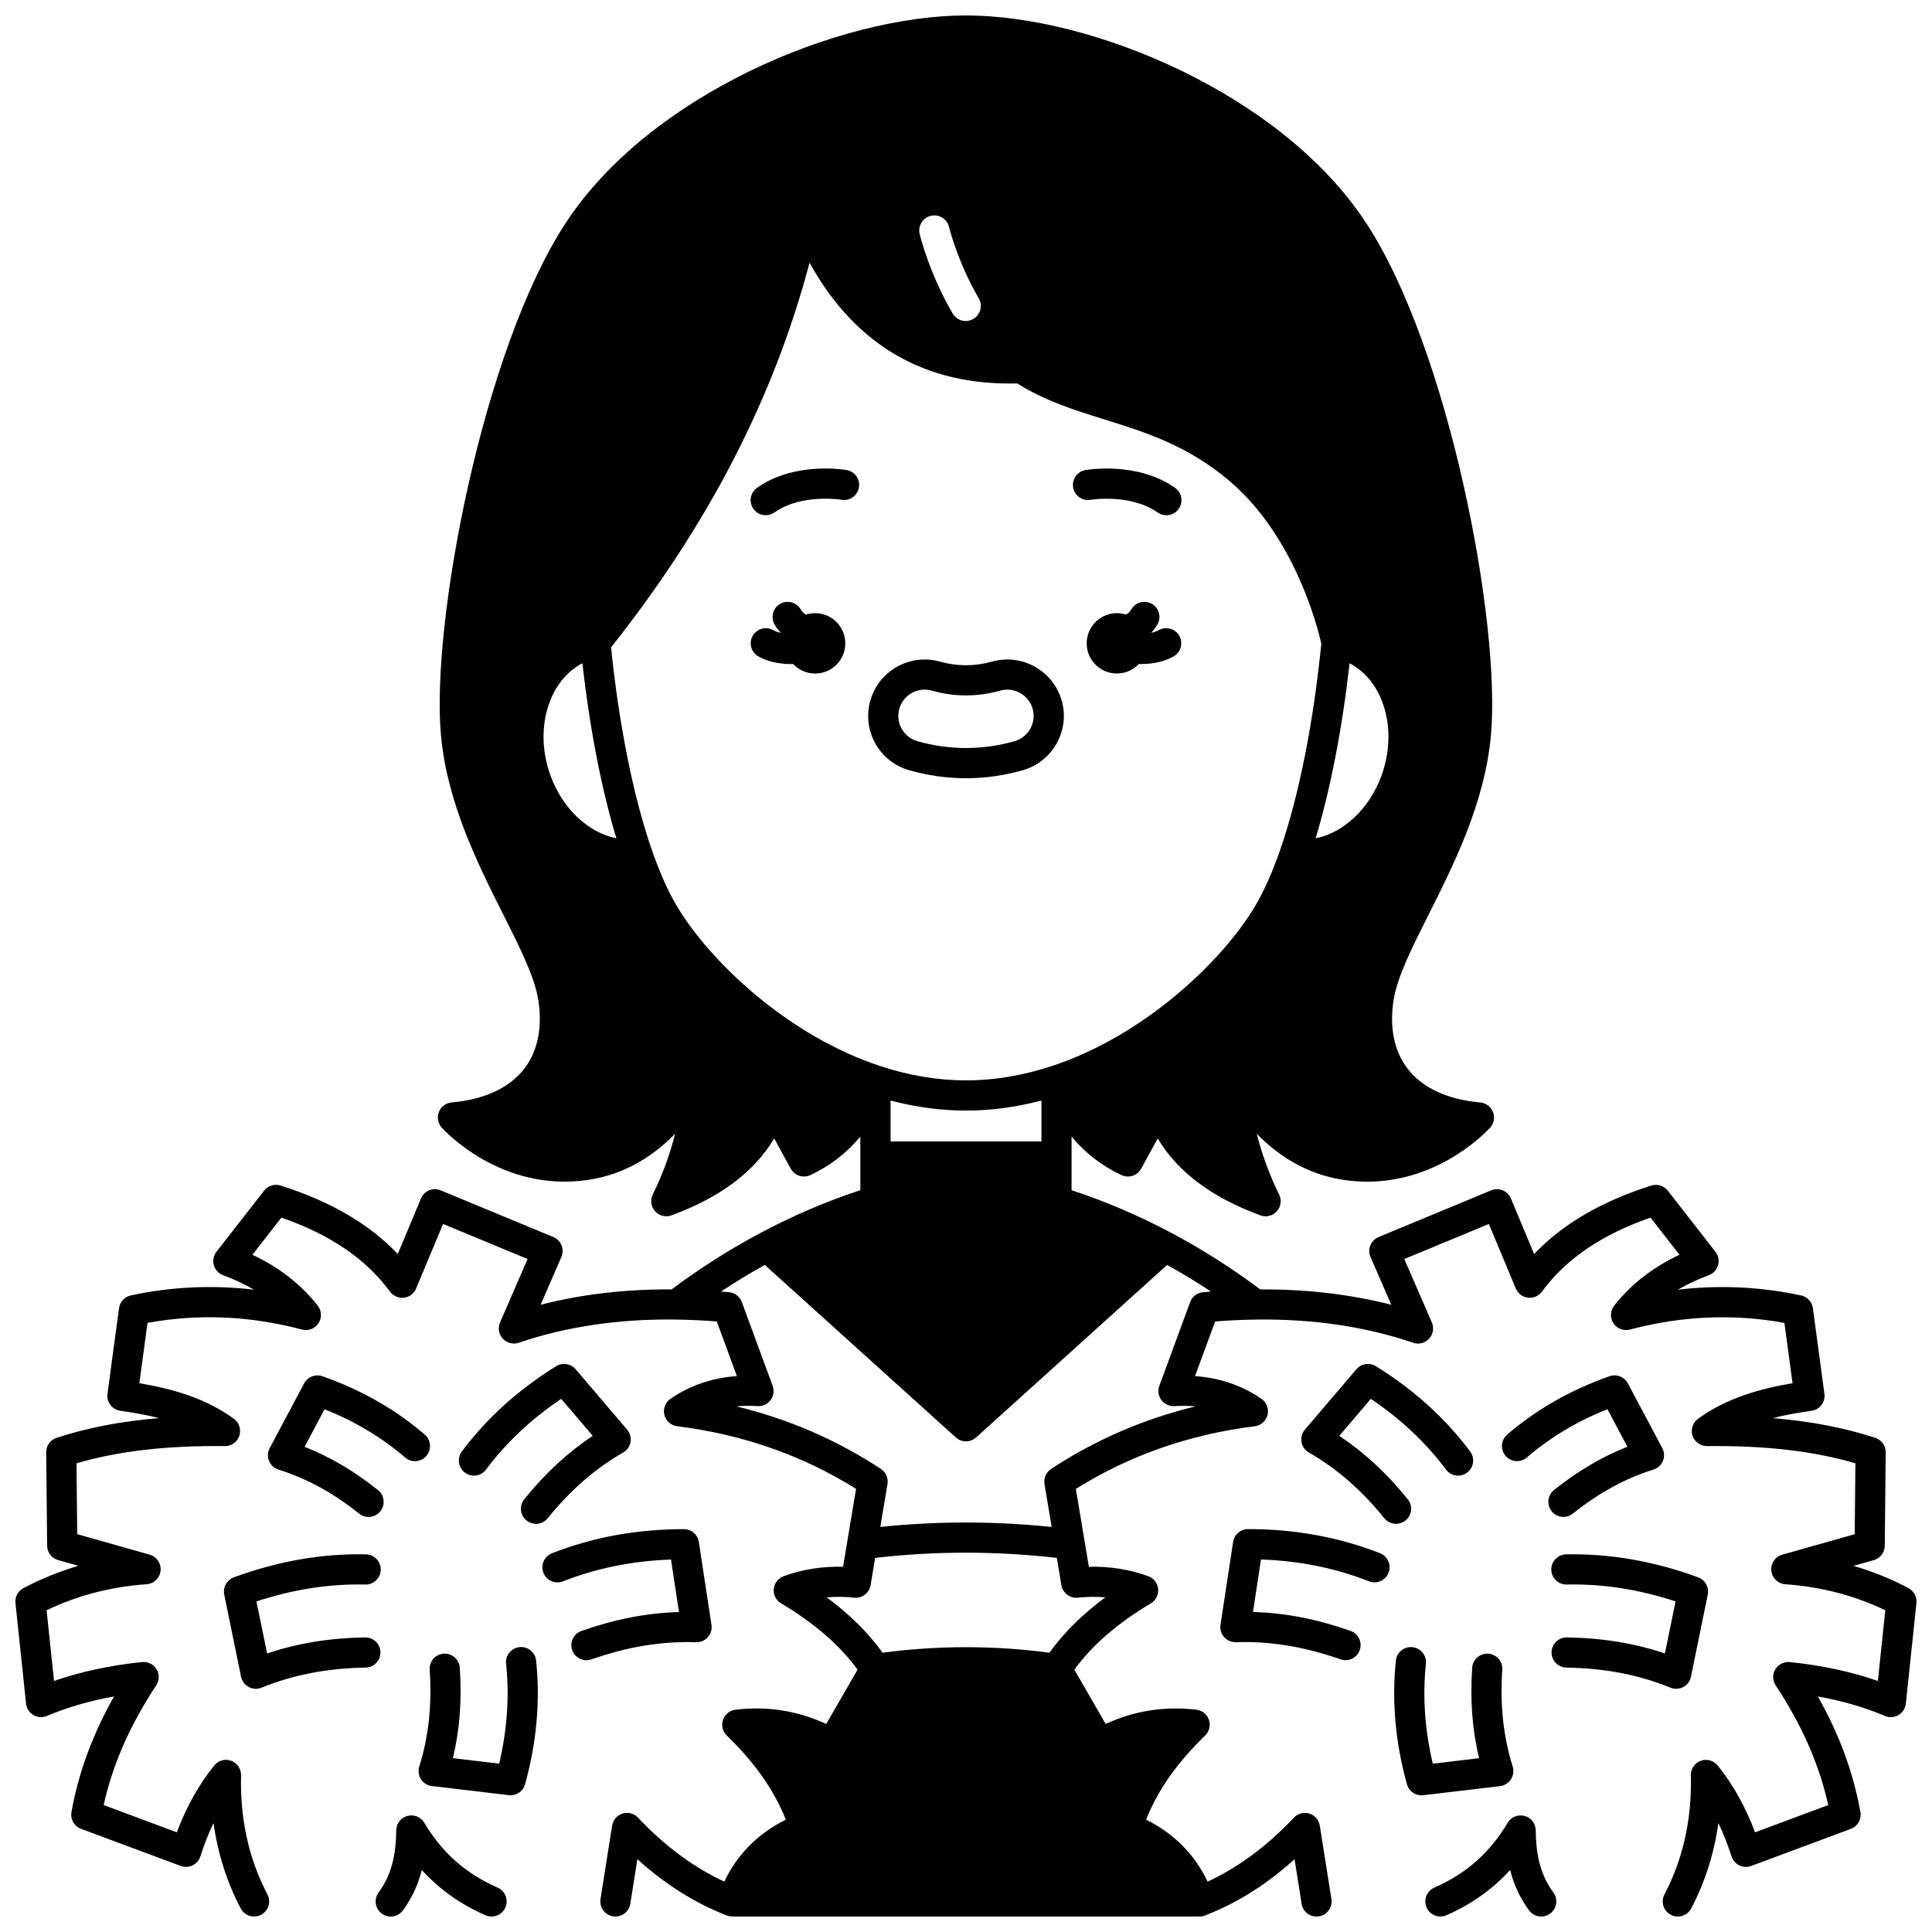 <?xml version="1.0" encoding="UTF-8"?>
<!-- Uploaded to: ICON Repo, www.iconrepo.com, Generator: ICON Repo Mixer Tools -->
<svg width="800px" height="800px" version="1.1" viewBox="144 144 512 512" xmlns="http://www.w3.org/2000/svg">
 <defs>
  <clipPath id="c">
   <path d="m243 625h36v26.902h-36z"/>
  </clipPath>
  <clipPath id="b">
   <path d="m148.09 148.09h503.81v503.81h-503.81z"/>
  </clipPath>
  <clipPath id="a">
   <path d="m521 625h36v26.902h-36z"/>
  </clipPath>
 </defs>
 <path d="m360.02 306.5c-0.844 0-1.652 0.137-2.418 0.379-0.273-0.148-0.535-0.324-0.766-0.543-0.238-0.234-0.461-0.527-0.664-0.867-1.121-1.898-3.57-2.535-5.477-1.41-1.902 1.121-2.531 3.574-1.41 5.477 0.469 0.797 1.031 1.512 1.648 2.168-0.801-0.172-1.492-0.395-1.938-0.66-1.898-1.129-4.352-0.504-5.481 1.391-1.129 1.898-0.508 4.352 1.391 5.481 2.234 1.328 4.973 1.816 6.914 2 0.332 0.027 1.016 0.074 1.902 0.074 0.148 0 0.316-0.008 0.477-0.012 1.457 1.547 3.523 2.519 5.82 2.519 4.418 0 7.996-3.578 7.996-7.996 0-4.422-3.578-8-7.996-8z"/>
 <path d="m433.03 276.45c0.102-0.02 10.59-1.688 17.766 3.367 0.699 0.492 1.504 0.73 2.301 0.73 1.258 0 2.492-0.59 3.273-1.695 1.273-1.805 0.84-4.301-0.965-5.57-9.98-7.035-23.203-4.809-23.762-4.707-2.176 0.383-3.625 2.457-3.242 4.633 0.379 2.172 2.449 3.617 4.629 3.242z"/>
 <path d="m368.38 268.57c-0.559-0.098-13.777-2.328-23.762 4.707-1.805 1.273-2.234 3.766-0.965 5.57 0.777 1.105 2.016 1.695 3.273 1.695 0.797 0 1.602-0.238 2.301-0.73 7.199-5.074 17.598-3.394 17.773-3.367 2.164 0.383 4.238-1.074 4.621-3.246 0.383-2.172-1.066-4.246-3.242-4.629z"/>
 <path d="m451 311.04c-0.457 0.273-1.148 0.496-1.941 0.664 0.613-0.648 1.176-1.367 1.652-2.176 1.121-1.902 0.492-4.352-1.41-5.477-1.902-1.121-4.352-0.492-5.477 1.41-0.199 0.34-0.426 0.629-0.645 0.844-0.238 0.23-0.508 0.41-0.789 0.566-0.762-0.242-1.57-0.375-2.41-0.375-4.418 0-7.996 3.578-7.996 7.996 0 4.418 3.578 7.996 7.996 7.996 2.297 0 4.363-0.969 5.82-2.519 0.156 0.004 0.328 0.012 0.477 0.012 0.895 0 1.582-0.047 1.918-0.074 1.891-0.164 4.625-0.645 6.894-1.996 1.898-1.129 2.519-3.582 1.391-5.481-1.129-1.895-3.582-2.519-5.481-1.391z"/>
 <path d="m384.95 348.12c4.957 1.406 10.016 2.121 15.047 2.121s10.094-0.715 15.047-2.121c7.93-2.254 12.559-10.527 10.324-18.445-1.812-6.422-7.742-10.91-14.414-10.91-1.363 0-2.723 0.188-4.066 0.562-4.57 1.293-9.184 1.293-13.758 0.016-1.332-0.379-2.711-0.574-4.098-0.574-6.676 0-12.594 4.481-14.391 10.887-1.09 3.84-0.613 7.879 1.332 11.371 1.945 3.481 5.137 6.004 8.977 7.094zm-2.617-16.301c0.836-2.977 3.59-5.059 6.695-5.059 0.645 0 1.281 0.09 1.922 0.27 6.027 1.688 12.148 1.676 18.094-0.008 0.629-0.176 1.27-0.262 1.906-0.262 3.109 0 5.871 2.09 6.719 5.086 1.039 3.684-1.117 7.531-4.812 8.582-8.488 2.41-17.234 2.41-25.727 0-1.785-0.508-3.269-1.68-4.18-3.309-0.906-1.629-1.125-3.508-0.617-5.301z"/>
 <path d="m328.46 579.21c1.219 0.023 2.332-0.449 3.125-1.34 0.789-0.891 1.145-2.086 0.965-3.258l-3.352-21.98c-0.297-1.953-1.977-3.394-3.953-3.394-12.441 0-24.207 2.152-34.973 6.394-2.055 0.812-3.062 3.133-2.254 5.188 0.812 2.055 3.133 3.062 5.188 2.254 8.84-3.484 18.449-5.426 28.613-5.781l2.121 13.914c-8.48 0.238-16.984 1.891-25.848 5.004-2.086 0.73-3.18 3.016-2.449 5.098 0.578 1.645 2.125 2.676 3.773 2.676 0.438 0 0.887-0.074 1.324-0.227 9.582-3.367 18.641-4.852 27.719-4.547z"/>
 <path d="m203.42 566.57 4.461 21.781c0.238 1.164 0.984 2.164 2.031 2.723 0.586 0.312 1.234 0.473 1.887 0.473 0.512 0 1.023-0.098 1.508-0.297 8.395-3.418 17.418-5.16 27.582-5.324 2.207-0.035 3.969-1.852 3.934-4.062-0.031-2.18-1.816-3.93-3.996-3.93h-0.062c-9.402 0.148-17.953 1.543-25.98 4.246l-2.824-13.789c9.66-3.184 19.34-4.695 28.848-4.473h0.094c2.168 0 3.945-1.73 3.996-3.91 0.051-2.207-1.699-4.039-3.906-4.086-11.582-0.262-23.355 1.789-35.031 6.094-1.855 0.684-2.934 2.621-2.539 4.555z"/>
 <path d="m281.67 580.51c-2.195 0.23-3.789 2.199-3.555 4.394 0.91 8.602 0.297 17.492-1.828 26.484l-12.266-1.457c1.812-7.531 2.41-15.422 1.824-23.973-0.148-2.203-2.062-3.879-4.262-3.715-2.203 0.148-3.867 2.059-3.715 4.262 0.633 9.305-0.266 17.699-2.758 25.652-0.355 1.137-0.188 2.367 0.461 3.367 0.645 1 1.703 1.656 2.887 1.797l20.363 2.418c0.16 0.02 0.316 0.027 0.477 0.027 1.777 0 3.367-1.184 3.852-2.934 3.066-11.09 4.051-22.121 2.922-32.777-0.238-2.188-2.211-3.793-4.402-3.547z"/>
 <path d="m282.93 541.32c-1.387 1.719-1.121 4.234 0.598 5.621 0.738 0.598 1.629 0.887 2.512 0.887 1.168 0 2.324-0.508 3.113-1.484 6.031-7.465 12.57-13.16 19.988-17.406 1.031-0.59 1.75-1.613 1.953-2.785s-0.125-2.375-0.895-3.281l-13.656-16.016c-1.281-1.5-3.465-1.844-5.144-0.805-10.02 6.199-18.434 13.809-25.004 22.613-1.32 1.77-0.957 4.273 0.812 5.598s4.273 0.957 5.598-0.812c5.328-7.144 12.02-13.434 19.922-18.738l8.363 9.805c-6.637 4.402-12.609 9.934-18.16 16.805z"/>
 <path d="m251.35 530.25c1.676 1.441 4.199 1.258 5.641-0.41 1.441-1.672 1.258-4.195-0.41-5.641-7.688-6.641-16.812-11.848-27.129-15.477-1.859-0.66-3.93 0.145-4.856 1.895l-9.125 17.152c-0.559 1.051-0.621 2.297-0.168 3.394 0.453 1.102 1.371 1.941 2.508 2.301 7.484 2.34 14.473 6.156 21.367 11.672 0.738 0.59 1.617 0.875 2.492 0.875 1.172 0 2.336-0.516 3.125-1.5 1.379-1.723 1.098-4.242-0.625-5.621-6.297-5.035-12.699-8.812-19.457-11.465l5.297-9.953c8.047 3.195 15.215 7.488 21.34 12.777z"/>
 <g clip-path="url(#c)">
  <path d="m275.87 644.24c-8.418-3.688-14.766-9.305-19.414-17.172-0.91-1.543-2.731-2.297-4.469-1.832-1.73 0.457-2.945 2.012-2.977 3.805-0.078 5.121-0.695 11.086-4.68 16.492-1.309 1.777-0.934 4.281 0.848 5.59 1.777 1.309 4.281 0.934 5.59-0.848 2.598-3.523 4.121-7.184 5.012-10.699 4.648 5.094 10.293 9.109 16.875 11.992 0.523 0.23 1.066 0.336 1.602 0.336 1.539 0 3.008-0.895 3.664-2.394 0.891-2.027-0.031-4.383-2.051-5.269z"/>
 </g>
 <g clip-path="url(#b)">
  <path d="m649.77 564.87c-4.633-2.453-9.5-4.422-14.566-5.902l5.367-1.52c1.707-0.48 2.891-2.031 2.91-3.809l0.25-24.75c0.02-1.742-1.094-3.293-2.746-3.836-8.074-2.664-17.062-4.398-27.195-5.238 3.481-0.879 6.984-1.469 10.301-1.941 2.176-0.309 3.691-2.316 3.398-4.492l-3.059-22.703c-0.227-1.672-1.473-3.019-3.121-3.375-10.75-2.309-21.676-2.816-32.637-1.52 2.473-1.461 5.191-2.734 8.172-3.832 1.195-0.441 2.109-1.43 2.461-2.656 0.352-1.227 0.094-2.547-0.691-3.555l-12.637-16.203c-1.027-1.316-2.766-1.852-4.363-1.352-13.258 4.215-23.484 10.18-31.055 18.148l-6.148-14.727c-0.852-2.035-3.184-2.996-5.223-2.152l-29.848 12.375c-0.988 0.41-1.773 1.203-2.176 2.195-0.402 0.992-0.387 2.106 0.039 3.09l5.504 12.668c-10.812-2.781-22.469-4.148-34.727-4.074-7.406-5.551-15.258-10.559-23.367-14.875-8.699-4.633-17.641-8.465-26.633-11.418v-14.195c3.656 4.375 8.078 7.793 13.246 10.199 1.91 0.887 4.184 0.145 5.195-1.707l4.375-8.004c5.387 8.945 14.363 15.648 27.223 20.375 0.449 0.164 0.918 0.246 1.379 0.246 1.113 0 2.199-0.465 2.973-1.324 1.094-1.215 1.336-2.977 0.613-4.441-2.555-5.188-4.535-10.57-5.934-16.113 5.352 5.508 12.98 10.785 23.215 12.262 2.094 0.305 4.117 0.441 6.074 0.441 19.508-0.004 32-13.695 32.574-14.336 1.008-1.129 1.293-2.727 0.738-4.133s-1.855-2.379-3.363-2.516c-8.641-0.77-15.277-3.836-19.191-8.863-3.641-4.676-4.941-11.031-3.766-18.375 0.98-6.082 4.844-13.766 9.316-22.66 6.617-13.152 14.852-29.523 16.465-47.41 2.695-29.699-11.102-102.43-33.191-135.96-22.273-33.859-72.332-54.809-105.93-54.809-33.598 0-83.652 20.949-105.94 54.797-22.086 33.535-35.883 106.26-33.191 135.96 1.617 17.887 9.852 34.258 16.465 47.414 4.473 8.895 8.336 16.578 9.316 22.656 1.176 7.348-0.125 13.703-3.766 18.379-3.914 5.027-10.551 8.094-19.191 8.863-1.508 0.137-2.809 1.109-3.363 2.516s-0.27 3.008 0.738 4.133c0.629 0.703 15.695 17.219 38.648 13.898 10.234-1.473 17.863-6.754 23.219-12.262-1.398 5.543-3.379 10.93-5.934 16.113-0.723 1.469-0.48 3.227 0.613 4.441s2.816 1.641 4.352 1.078c12.855-4.727 21.836-11.43 27.223-20.375l4.375 8.004c1.012 1.852 3.285 2.598 5.195 1.707 5.172-2.406 9.59-5.824 13.246-10.199v14.195c-8.988 2.957-17.934 6.785-26.629 11.418-8.109 4.32-15.965 9.324-23.371 14.875-12.289-0.066-23.91 1.289-34.727 4.074l5.504-12.668c0.426-0.984 0.441-2.098 0.039-3.09-0.402-0.996-1.188-1.785-2.176-2.195l-29.848-12.375c-2.039-0.844-4.371 0.121-5.223 2.152l-6.148 14.727c-7.57-7.969-17.797-13.938-31.055-18.148-1.598-0.504-3.336 0.031-4.363 1.352l-12.637 16.203c-0.785 1.008-1.043 2.328-0.691 3.555 0.352 1.227 1.266 2.215 2.461 2.656 2.981 1.098 5.699 2.375 8.172 3.832-10.961-1.297-21.887-0.789-32.637 1.52-1.648 0.355-2.898 1.703-3.121 3.375l-3.059 22.703c-0.293 2.176 1.223 4.184 3.398 4.492 3.316 0.473 6.82 1.062 10.301 1.941-10.129 0.84-19.121 2.574-27.195 5.238-1.652 0.543-2.766 2.098-2.746 3.836l0.25 24.75c0.02 1.773 1.203 3.324 2.91 3.809l5.367 1.52c-5.066 1.48-9.93 3.453-14.566 5.902-1.445 0.766-2.277 2.328-2.106 3.953l2.809 26.66c0.133 1.262 0.855 2.383 1.945 3.023 1.09 0.645 2.422 0.73 3.59 0.238 5.367-2.273 11.324-4.004 17.781-5.172-5.707 10.109-9.418 20.203-11.281 30.648-0.34 1.902 0.73 3.777 2.543 4.449l26.41 9.828c1.023 0.383 2.16 0.328 3.144-0.152 0.984-0.477 1.727-1.336 2.059-2.379 1.004-3.144 2.168-6.098 3.488-8.84 1.121 8.055 3.527 15.629 7.207 22.637 0.715 1.363 2.106 2.141 3.543 2.141 0.625 0 1.262-0.148 1.855-0.457 1.957-1.027 2.707-3.445 1.684-5.398-4.938-9.402-7.289-20.023-6.992-31.566 0.043-1.711-1.008-3.258-2.609-3.852-1.605-0.594-3.41-0.102-4.488 1.23-4.027 4.957-7.356 10.906-9.926 17.723l-19.387-7.215c2.367-10.723 6.941-21.133 13.926-31.727 0.852-1.289 0.883-2.953 0.082-4.273-0.801-1.32-2.297-2.059-3.828-1.902-8.438 0.867-16.262 2.547-23.332 5.004l-1.973-18.734c8.137-3.91 17.043-6.227 26.512-6.894 1.938-0.137 3.496-1.645 3.695-3.578 0.199-1.934-1.02-3.727-2.891-4.258l-19.203-5.434-0.184-18.785c11.004-3.227 23.922-4.727 39.312-4.555h0.043c1.719 0 3.25-1.102 3.793-2.734 0.547-1.648-0.027-3.461-1.43-4.488-7.629-5.594-16.695-8.023-25.059-9.445l2.152-15.984c13.465-2.469 27.223-1.875 40.945 1.77 1.668 0.438 3.426-0.23 4.371-1.672 0.945-1.441 0.859-3.324-0.207-4.676-4.5-5.691-10.191-10.129-17.305-13.473l7.68-9.852c12.984 4.527 22.418 10.965 28.789 19.625 0.855 1.16 2.269 1.766 3.699 1.602 1.43-0.172 2.66-1.102 3.215-2.43l7.141-17.109 22.406 9.289-7.305 16.812c-0.629 1.449-0.348 3.141 0.727 4.301 1.07 1.164 2.731 1.586 4.227 1.078 12.625-4.293 26.66-6.371 41.801-6.144 3.457 0.047 7.043 0.215 10.684 0.504l5.324 14.473c-6.602 0.48-12.504 2.5-17.609 6.035-1.363 0.945-2.004 2.633-1.605 4.242 0.395 1.609 1.746 2.809 3.391 3.016 17.293 2.144 33.23 7.727 47.406 16.598l-3.441 20.637c-5.523-0.129-10.816 0.699-15.758 2.508-1.449 0.531-2.461 1.844-2.606 3.379-0.145 1.535 0.605 3.016 1.93 3.809 8.832 5.273 15.492 11.039 20.281 17.566l-8.305 14.402c-7.555-3.504-15.621-4.777-24.051-3.777-1.531 0.184-2.824 1.23-3.316 2.691-0.492 1.465-0.102 3.078 1.008 4.152 7.406 7.156 12.547 14.48 15.641 22.289-7.414 3.711-12.875 9.215-16.297 16.426-8.086-3.727-15.766-9.418-22.871-16.961-1.047-1.113-2.641-1.527-4.09-1.078-1.457 0.449-2.531 1.688-2.769 3.195l-3.078 19.473c-0.344 2.184 1.145 4.227 3.324 4.574 2.184 0.348 4.231-1.145 4.574-3.324l1.867-11.816c7.43 6.707 15.398 11.715 23.777 14.926 0.461 0.176 0.945 0.254 1.43 0.254v0.016h123.75v-0.012c0.484 0 0.969-0.074 1.43-0.254 8.379-3.211 16.352-8.219 23.777-14.926l1.867 11.816c0.344 2.184 2.387 3.664 4.574 3.324 2.18-0.348 3.668-2.394 3.324-4.574l-3.078-19.473c-0.238-1.508-1.312-2.746-2.769-3.195s-3.043-0.031-4.09 1.078c-7.106 7.543-14.785 13.234-22.871 16.961-3.422-7.211-8.883-12.715-16.297-16.426 3.09-7.809 8.234-15.133 15.641-22.289 1.109-1.074 1.504-2.688 1.008-4.152-0.492-1.465-1.785-2.512-3.316-2.691-8.43-0.996-16.5 0.273-24.051 3.777l-8.305-14.402c4.789-6.527 11.445-12.293 20.281-17.566 1.324-0.789 2.074-2.273 1.93-3.809-0.145-1.535-1.16-2.852-2.606-3.379-4.938-1.809-10.223-2.641-15.758-2.508l-3.441-20.637c14.176-8.871 30.113-14.449 47.406-16.598 1.645-0.203 2.996-1.402 3.391-3.016 0.395-1.609-0.242-3.297-1.605-4.242-5.106-3.535-11.008-5.555-17.609-6.035l5.324-14.473c3.644-0.289 7.227-0.461 10.695-0.504 15.09-0.23 29.164 1.852 41.789 6.144 1.5 0.512 3.156 0.09 4.227-1.078 1.07-1.164 1.355-2.852 0.727-4.301l-7.305-16.812 22.406-9.289 7.141 17.109c0.555 1.332 1.781 2.258 3.215 2.43 1.422 0.164 2.844-0.438 3.699-1.602 6.371-8.66 15.805-15.098 28.789-19.625l7.68 9.852c-7.113 3.344-12.805 7.781-17.305 13.473-1.07 1.352-1.152 3.234-0.207 4.676 0.945 1.441 2.703 2.109 4.371 1.672 13.723-3.644 27.48-4.234 40.945-1.77l2.152 15.984c-8.363 1.418-17.43 3.852-25.059 9.445-1.402 1.027-1.977 2.84-1.43 4.488 0.543 1.633 2.074 2.734 3.793 2.734h0.043c15.391-0.184 28.309 1.328 39.312 4.555l-0.188 18.785-19.203 5.434c-1.871 0.527-3.086 2.324-2.891 4.258 0.199 1.934 1.758 3.441 3.695 3.578 9.473 0.668 18.379 2.984 26.512 6.894l-1.973 18.734c-7.07-2.461-14.891-4.141-23.332-5.004-1.527-0.156-3.027 0.586-3.828 1.902-0.801 1.32-0.77 2.984 0.082 4.273 6.984 10.594 11.559 21.004 13.926 31.727l-19.387 7.215c-2.57-6.816-5.898-12.766-9.926-17.723-1.078-1.328-2.883-1.824-4.488-1.23-1.605 0.594-2.656 2.144-2.609 3.852 0.297 11.543-2.055 22.164-6.992 31.566-1.027 1.957-0.273 4.371 1.684 5.398 0.594 0.312 1.23 0.457 1.855 0.457 1.438 0 2.828-0.777 3.543-2.141 3.676-7.008 6.086-14.582 7.207-22.637 1.32 2.742 2.484 5.691 3.488 8.84 0.332 1.043 1.078 1.902 2.059 2.379 0.984 0.48 2.121 0.535 3.144 0.152l26.41-9.828c1.812-0.672 2.883-2.547 2.543-4.449-1.863-10.445-5.574-20.539-11.281-30.648 6.457 1.168 12.414 2.898 17.781 5.172 1.168 0.496 2.5 0.406 3.59-0.238 1.09-0.645 1.812-1.766 1.945-3.023l2.809-26.66c0.164-1.621-0.668-3.188-2.113-3.949zm-139.67-215.3c-3.223 8.82-10.094 15.141-17.449 16.59 3.934-12.992 7.059-29.102 9-46.391 9.074 4.711 12.879 17.66 8.449 29.801zm-119.43-148.37c2.148-0.523 4.305 0.801 4.824 2.941 0.023 0.094 2.336 9.441 7.879 18.906 1.117 1.906 0.477 4.356-1.43 5.473-0.633 0.371-1.332 0.551-2.016 0.551-1.375 0-2.711-0.707-3.453-1.977-6.164-10.523-8.648-20.637-8.754-21.062-0.516-2.156 0.805-4.316 2.949-4.832zm-100.77 148.37c-4.434-12.145-0.629-25.094 8.449-29.801 1.938 17.289 5.066 33.398 9 46.391-7.348-1.453-14.23-7.773-17.449-16.59zm33.566 34.711c-2.394-3.992-4.68-9.121-6.797-15.25-4.84-14.016-8.637-32.957-10.73-53.473 25.793-32.547 43.082-66.012 52.598-101.93 12.137 21.887 30.625 32.625 55.043 31.984 7.301 4.598 14.977 7.004 23.082 9.535 10.855 3.394 22.082 6.906 33.141 16.289 17.488 14.844 23.496 39.273 24.355 43.141-2.074 20.891-5.914 40.207-10.832 54.449-2.106 6.106-4.394 11.238-6.797 15.25-8.832 14.719-29.434 34.219-53.789 42.242-7.66 2.519-15.309 3.797-22.742 3.797-7.43 0-15.082-1.277-22.738-3.797-24.355-8.023-44.957-27.52-53.793-42.242zm96.527 51.375v10.852h-39.984v-10.852c6.719 1.758 13.422 2.664 19.992 2.664 6.566 0 13.27-0.906 19.992-2.664zm9.637 131.74c2.496-0.258 4.934-0.285 7.289-0.082-6.059 4.477-10.957 9.332-14.824 14.668-14.676-1.949-29.516-1.949-44.191 0-3.867-5.336-8.766-10.191-14.824-14.668 2.356-0.203 4.793-0.176 7.289 0.082 2.098 0.227 4.008-1.238 4.352-3.32l1.203-7.219c15.945-1.836 32.109-1.836 48.145 0l1.203 7.219c0.352 2.082 2.262 3.543 4.359 3.32zm33.152-80.938c-1.531 0.145-2.848 1.156-3.379 2.602l-8.168 22.203c-0.465 1.266-0.262 2.684 0.543 3.766 0.805 1.082 2.109 1.688 3.449 1.605 1.965-0.117 3.832-0.098 5.621 0.07-13.777 3.336-26.609 8.887-38.297 16.578-1.32 0.871-2.008 2.438-1.746 4l1.898 11.379c-15.129-1.574-30.352-1.574-45.41-0.004l1.898-11.379c0.262-1.562-0.426-3.129-1.746-4-11.688-7.691-24.52-13.242-38.297-16.578 1.789-0.168 3.66-0.188 5.621-0.07 1.355 0.086 2.644-0.523 3.449-1.605s1.008-2.5 0.543-3.766l-8.168-22.203c-0.531-1.445-1.848-2.457-3.379-2.602-0.719-0.066-1.434-0.121-2.152-0.18 3.789-2.508 7.668-4.863 11.617-7.055l50.633 45.723c0.762 0.688 1.719 1.031 2.68 1.031 0.961 0 1.918-0.344 2.68-1.031l50.633-45.723c3.949 2.188 7.828 4.547 11.617 7.055-0.707 0.059-1.422 0.113-2.141 0.184z"/>
 </g>
 <path d="m509.72 555.62c-10.766-4.242-22.531-6.394-34.973-6.394-1.977 0-3.656 1.441-3.953 3.394l-3.352 21.98c-0.18 1.176 0.176 2.371 0.965 3.258 0.789 0.887 1.93 1.363 3.125 1.34 9.074-0.305 18.137 1.18 27.719 4.543 0.438 0.152 0.887 0.227 1.324 0.227 1.648 0 3.195-1.027 3.773-2.676 0.73-2.082-0.363-4.367-2.449-5.098-8.867-3.113-17.367-4.766-25.848-5.004l2.121-13.914c10.164 0.355 19.773 2.293 28.613 5.781 2.055 0.809 4.375-0.199 5.188-2.254 0.809-2.051-0.199-4.371-2.254-5.184z"/>
 <path d="m588.2 591.55c0.648 0 1.297-0.156 1.887-0.473 1.051-0.562 1.793-1.559 2.031-2.723l4.461-21.781c0.395-1.938-0.68-3.871-2.535-4.555-11.676-4.301-23.453-6.344-35.031-6.094-2.207 0.051-3.957 1.879-3.906 4.086 0.051 2.207 1.895 3.953 4.086 3.906 9.492-0.215 19.188 1.289 28.848 4.473l-2.824 13.789c-8.031-2.703-16.578-4.094-25.98-4.246h-0.062c-2.18 0-3.961 1.75-3.996 3.934-0.035 2.207 1.727 4.027 3.934 4.062 10.168 0.164 19.188 1.902 27.582 5.324 0.484 0.195 0.996 0.297 1.508 0.297z"/>
 <path d="m544.42 615.53c0.645-0.996 0.816-2.231 0.461-3.367-2.488-7.957-3.391-16.348-2.758-25.652 0.152-2.203-1.512-4.109-3.715-4.262-2.191-0.164-4.113 1.512-4.262 3.715-0.586 8.551 0.016 16.441 1.824 23.973l-12.266 1.457c-2.121-8.992-2.734-17.887-1.828-26.484 0.23-2.195-1.359-4.164-3.555-4.394-2.191-0.246-4.164 1.359-4.394 3.555-1.129 10.656-0.145 21.684 2.922 32.777 0.484 1.75 2.074 2.934 3.852 2.934 0.156 0 0.316-0.008 0.477-0.027l20.363-2.418c1.176-0.148 2.231-0.809 2.879-1.805z"/>
 <path d="m527.2 533.45c1.32 1.77 3.824 2.133 5.598 0.812 1.77-1.32 2.137-3.824 0.812-5.598-6.57-8.805-14.98-16.414-25.004-22.613-1.68-1.039-3.867-0.695-5.144 0.805l-13.656 16.016c-0.773 0.906-1.102 2.109-0.895 3.281 0.203 1.172 0.918 2.191 1.953 2.785 7.418 4.246 13.957 9.938 19.988 17.406 0.789 0.98 1.945 1.484 3.113 1.484 0.883 0 1.77-0.289 2.512-0.887 1.719-1.387 1.984-3.906 0.598-5.621-5.551-6.871-11.523-12.402-18.156-16.805l8.363-9.805c7.894 5.305 14.586 11.594 19.918 18.738z"/>
 <path d="m555.2 544.5c0.789 0.988 1.953 1.5 3.125 1.5 0.875 0 1.758-0.285 2.492-0.875 6.894-5.516 13.883-9.332 21.367-11.672 1.137-0.355 2.055-1.199 2.508-2.301 0.453-1.102 0.391-2.348-0.168-3.394l-9.125-17.152c-0.926-1.746-2.992-2.551-4.856-1.895-10.312 3.633-19.441 8.84-27.129 15.477-1.672 1.445-1.855 3.969-0.41 5.641 1.441 1.668 3.969 1.852 5.641 0.41 6.125-5.289 13.289-9.582 21.344-12.785l5.297 9.953c-6.758 2.652-13.16 6.43-19.457 11.465-1.727 1.387-2.008 3.906-0.629 5.629z"/>
 <g clip-path="url(#a)">
  <path d="m550.98 629.04c-0.027-1.789-1.242-3.348-2.977-3.805-1.734-0.461-3.559 0.289-4.469 1.832-4.644 7.867-10.996 13.484-19.414 17.172-2.023 0.887-2.945 3.242-2.059 5.266 0.656 1.5 2.125 2.394 3.664 2.394 0.535 0 1.078-0.109 1.602-0.336 6.582-2.883 12.227-6.898 16.875-11.992 0.891 3.519 2.414 7.18 5.012 10.699 1.312 1.781 3.816 2.156 5.59 0.848 1.777-1.309 2.156-3.812 0.848-5.59-3.977-5.398-4.594-11.367-4.672-16.488z"/>
 </g>
</svg>